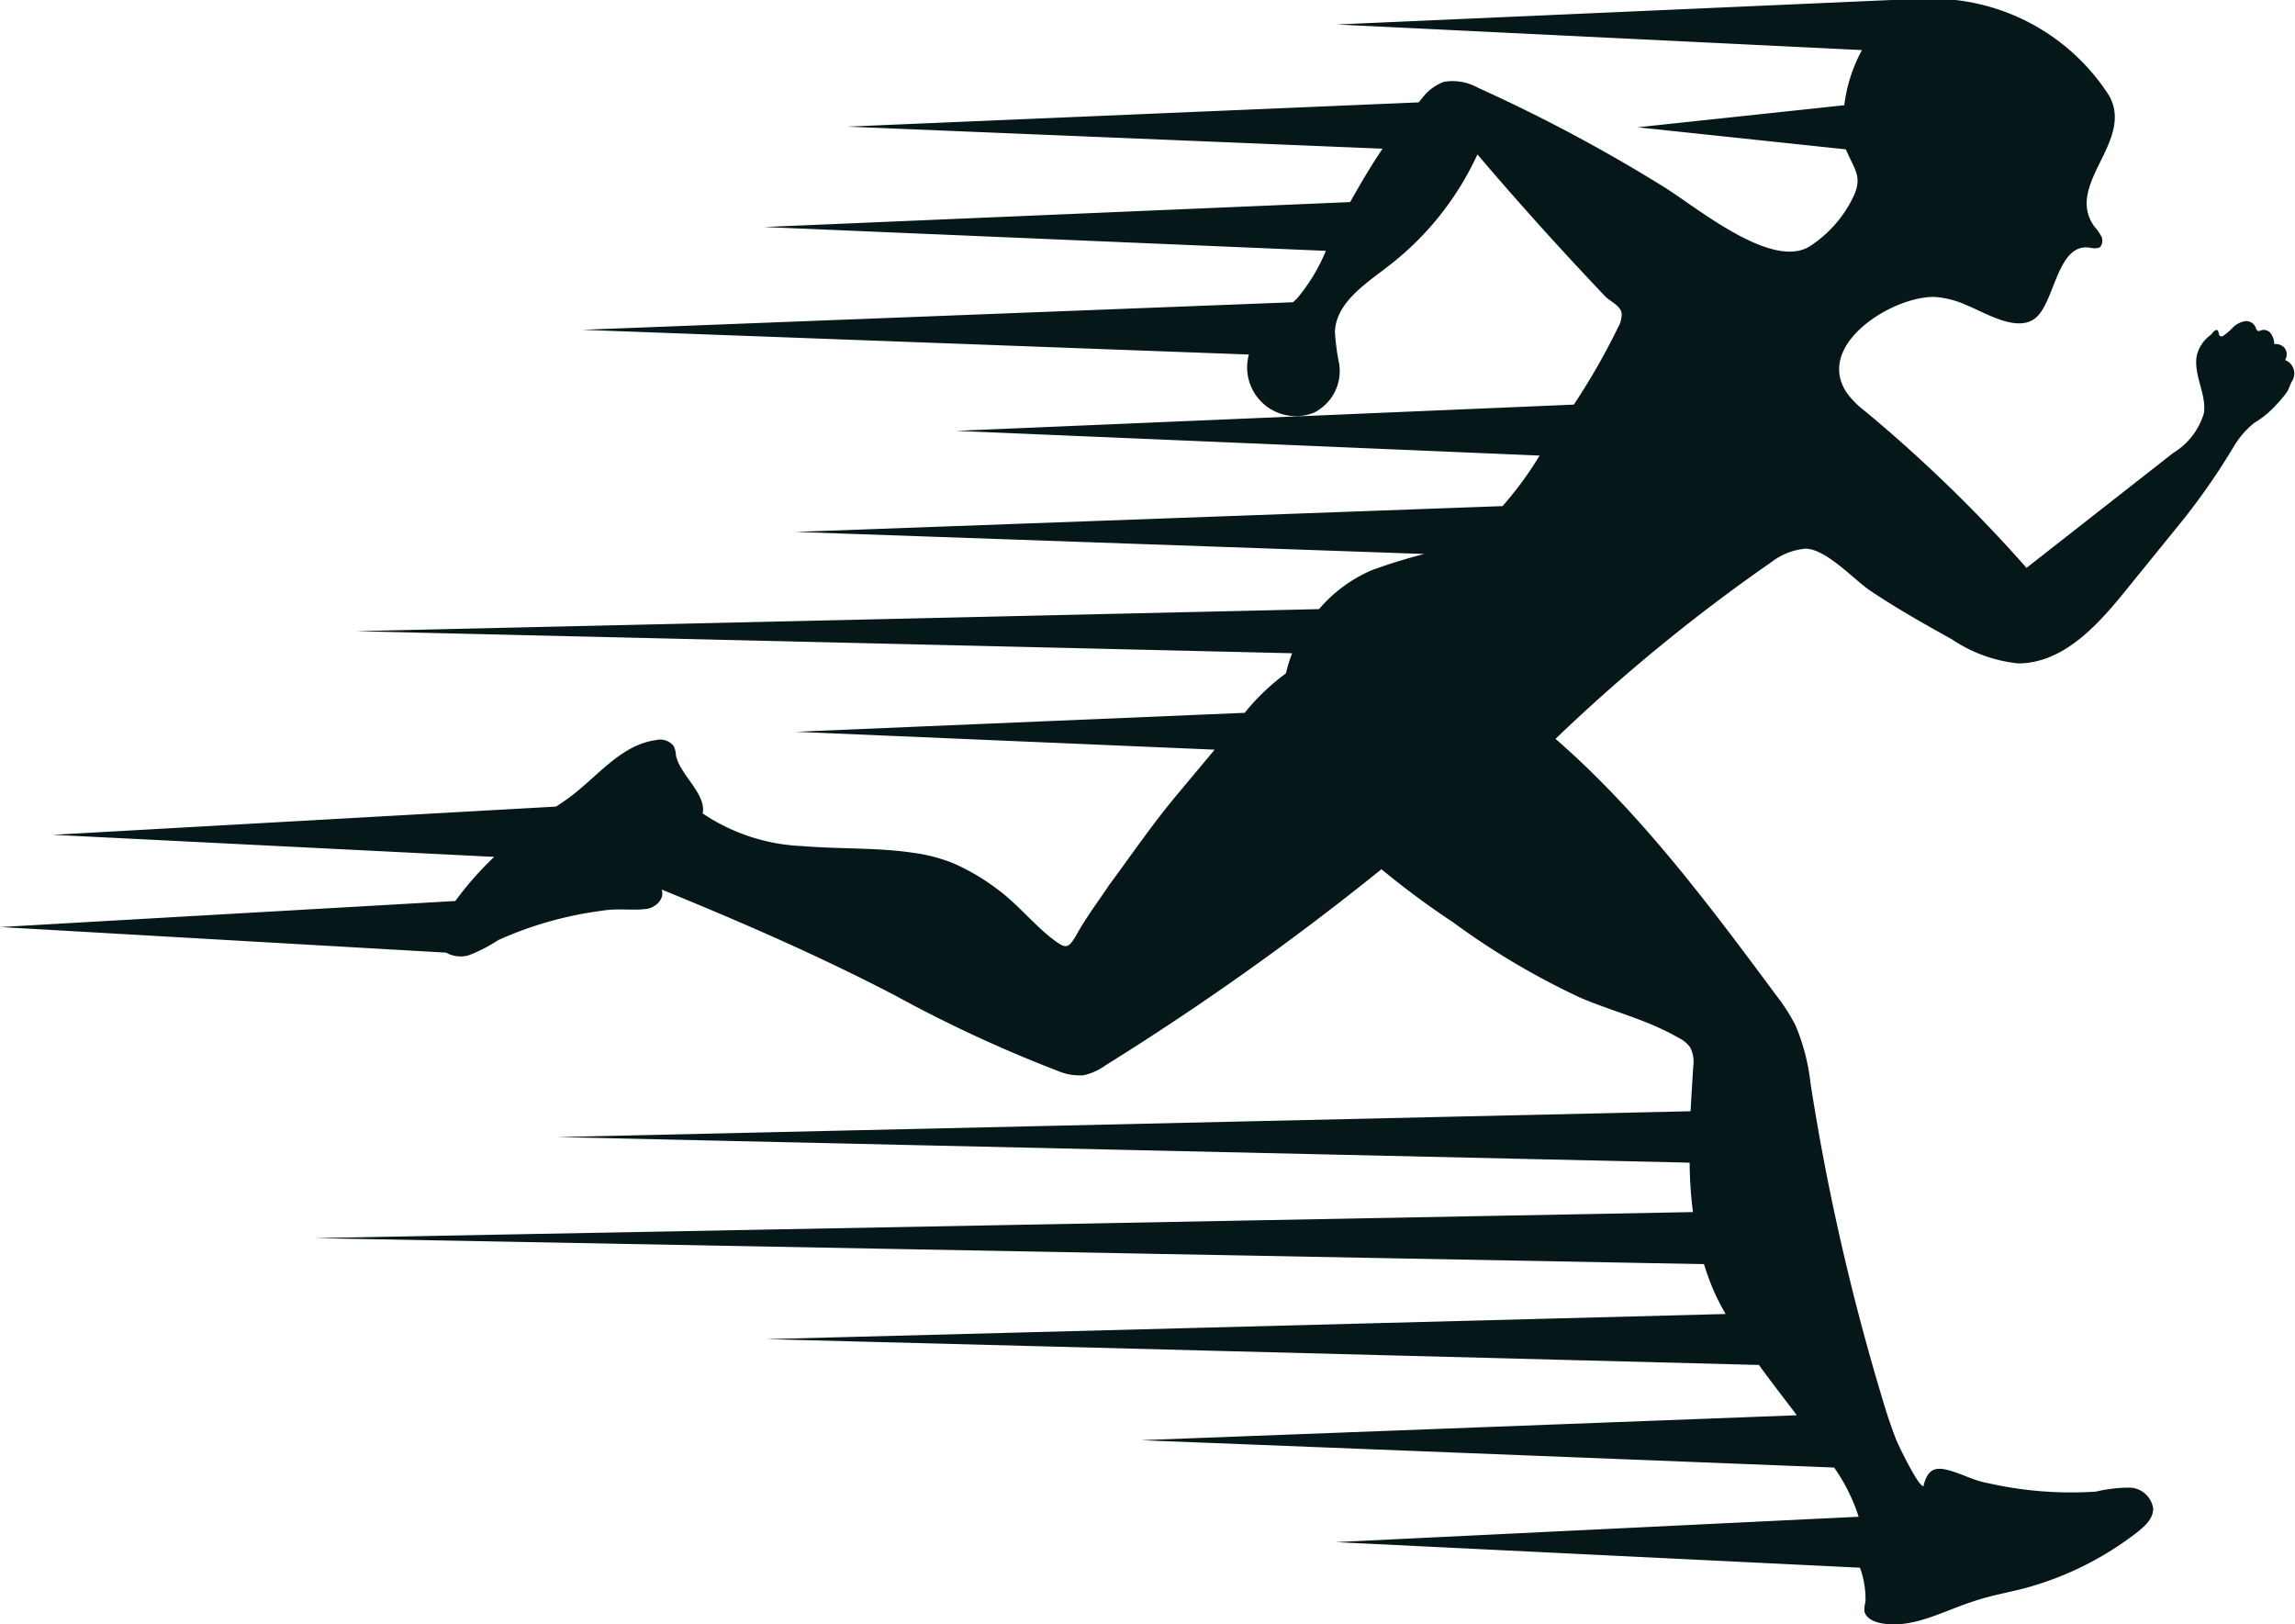 <svg id="Слой_1" data-name="Слой 1" xmlns="http://www.w3.org/2000/svg" viewBox="0 0 104.03 73.62"><defs><style>.cls-1{fill:#06171a;}</style></defs><path class="cls-1" d="M290.18,184.8a.49.49,0,0,0,0-.52.52.52,0,0,0-.49-.2.87.87,0,0,0-.16-.49.4.4,0,0,0-.46-.13s-.1.06-.15,0-.06-.08-.07-.13a.46.46,0,0,0-.49-.29,1,1,0,0,0-.54.28,3,3,0,0,1-.47.4.11.11,0,0,1-.08,0c-.13,0-.07-.26-.18-.28s-.22.17-.28.22a1.61,1.61,0,0,0-.63.93c-.17.87.45,1.75.32,2.62a3.16,3.16,0,0,1-1.39,1.8l-6.65,5.21a65.79,65.79,0,0,0-7.34-7.12,3.93,3.93,0,0,1-.81-.82c-1.47-2.2,2.13-4.4,4-4.34a4.22,4.22,0,0,1,1.47.39c.81.32,2.35,1.31,3.17.49s.95-3.42,2.45-3.1a.69.69,0,0,0,.28,0c.19,0,.26-.3.19-.49a2.38,2.38,0,0,0-.34-.49c-1.36-1.91,1.84-3.86.67-5.93a9.55,9.55,0,0,0-7.41-4.37h-.19v-.06l-27.41,1.21L271,170.75a7,7,0,0,0-.8,2.5l-9.37,1,9.44,1c.43,1,.8,1.27.27,2.29a5.49,5.49,0,0,1-1.9,2.1c-1.76,1.12-5.29-1.9-6.72-2.75a72.83,72.83,0,0,0-8.32-4.43,2.36,2.36,0,0,0-1.55-.27,2.17,2.17,0,0,0-1,.76c-.05.05-.09.11-.14.17l-25.9,1.1,24.26,1c-.53.78-1,1.59-1.47,2.42l-26.56,1.13,25.46,1.08A8.2,8.2,0,0,1,245.4,182l-.19.18L213,183.43l30.21,1.12a2.21,2.21,0,0,0,2.94,2.64,2.11,2.11,0,0,0,1.15-2.24,10,10,0,0,1-.19-1.43c.05-1.29,1.32-2.13,2.35-2.92a13.5,13.5,0,0,0,4.11-5.12h0q2.81,3.3,5.79,6.43c.23.24.73.44.75.8a1.23,1.23,0,0,1-.17.62,30.6,30.6,0,0,1-2,3.49l-28,1.19,26.45,1.12a16.43,16.43,0,0,1-1.68,2.29l-32.05,1.17,28.5,1a24.48,24.48,0,0,0-2.39.74,6.57,6.57,0,0,0-2.38,1.76l-43.66,1,42.44,1a6.86,6.86,0,0,0-.28.91,10.2,10.2,0,0,0-1.87,1.79l-20.36.86,19,.81-1.78,2.13c-1.07,1.29-2,2.65-3,4-.47.71-1,1.41-1.42,2.15s-.5.8-1.15.3c-.89-.69-1.6-1.6-2.52-2.27a9.78,9.78,0,0,0-2-1.17,7.57,7.57,0,0,0-1.83-.47c-1.64-.24-3.32-.16-5-.3a8.71,8.71,0,0,1-4.51-1.48c.19-.87-1.07-1.8-1.21-2.64a1.12,1.12,0,0,0-.1-.41.78.78,0,0,0-.82-.27c-1.49.2-2.54,1.52-3.72,2.45-.25.2-.52.38-.79.56L189,206.32l20,1a14.89,14.89,0,0,0-1.76,2l-20.62,1.18,20.2,1.16a1.35,1.35,0,0,0,1,.13,7.09,7.09,0,0,0,1.37-.7,16.61,16.61,0,0,1,4.71-1.33c.69-.12,1.34,0,2-.08.4-.05.85-.45.69-.88,3.58,1.46,7.13,3,10.6,4.81a60.81,60.81,0,0,0,7.33,3.4,2.57,2.57,0,0,0,1.19.21,2.66,2.66,0,0,0,1-.45,125.88,125.88,0,0,0,12.51-8.89,37.65,37.65,0,0,0,3.24,2.4,33.81,33.81,0,0,0,5.79,3.43c1.48.63,3.05,1,4.45,1.82a1.31,1.31,0,0,1,.51.42,1.45,1.45,0,0,1,.14.9l-.12,2-51.35,1.17,51.31,1.16a18.45,18.45,0,0,0,.15,2.24l-62.5,1.18,63,1.18c.12.39.26.78.42,1.16a11.36,11.36,0,0,0,.56,1.1l-43.49,1.14,45,1.17c.53.73,1.08,1.44,1.62,2.15a.64.64,0,0,0,.1.13l-29.73,1.13L269.74,235a8.16,8.16,0,0,1,1.11,2.23l-23.7,1.15,23.76,1.16a4.11,4.11,0,0,1,.25,1.54,1.51,1.51,0,0,0-.05.42c.05.3.38.47.68.54,1.47.32,2.9-.55,4.34-1,.72-.24,1.47-.37,2.21-.56a14.41,14.41,0,0,0,5.14-2.55c.36-.28.74-.64.72-1.09a1.11,1.11,0,0,0-1.07-.93,6.58,6.58,0,0,0-1.52.18,17,17,0,0,1-4.88-.38c-.7-.12-1.26-.47-1.93-.62s-.85.21-1,.68a.07.07,0,0,1,0,.06c-.18.17-1.17-1.88-1.25-2.1-.33-.83-.58-1.69-.83-2.54a105.59,105.59,0,0,1-3.05-13.6,9.44,9.44,0,0,0-.68-2.63,8.62,8.62,0,0,0-.88-1.37c-3.05-4.11-6.16-8.28-10-11.62a80.16,80.16,0,0,1,9.77-8,3,3,0,0,1,1.55-.62c.94,0,2.19,1.39,2.94,1.9,1.19.8,2.45,1.51,3.71,2.21a6.58,6.58,0,0,0,3,1.09c2,0,3.54-1.66,4.8-3.21l2.75-3.39a30.59,30.59,0,0,0,2.2-3.19,4.06,4.06,0,0,1,.95-1.11,4.38,4.38,0,0,0,1-.82,4.94,4.94,0,0,0,.51-.62c.09-.16.12-.31.21-.46A.65.65,0,0,0,290.18,184.8Z" transform="translate(-186.6 -168.48)"/></svg>